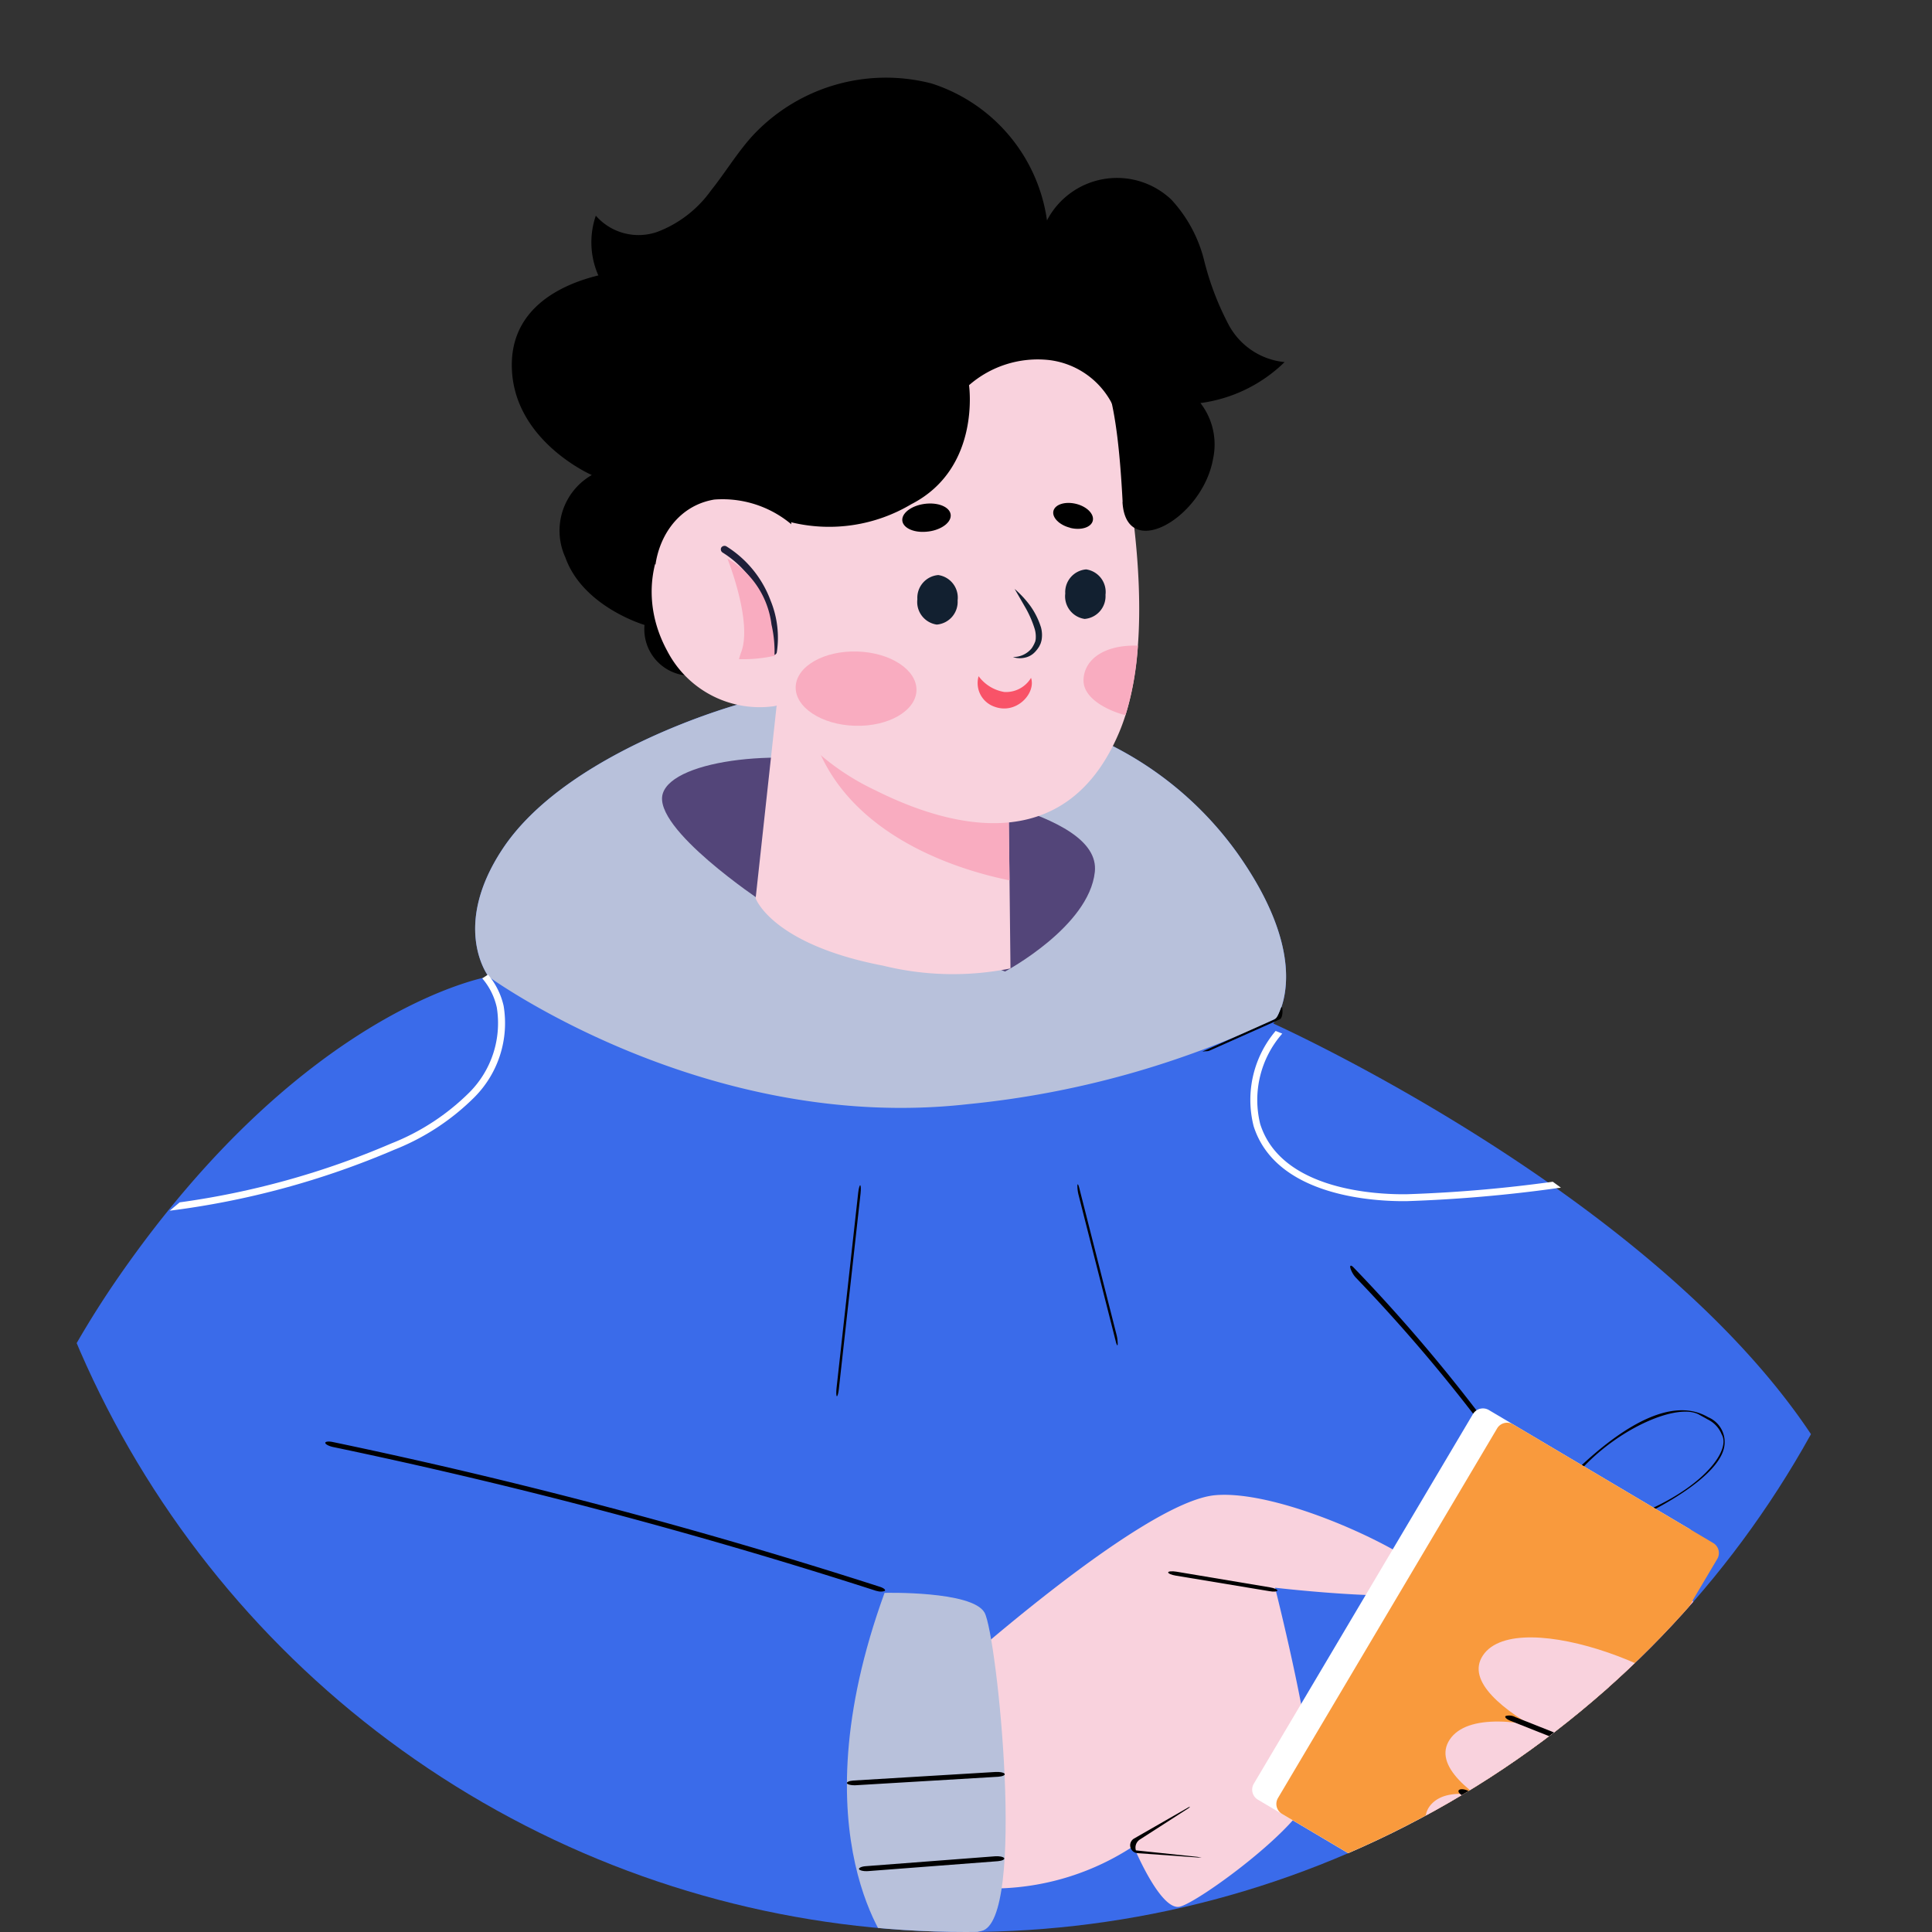 <svg xmlns="http://www.w3.org/2000/svg" xmlns:xlink="http://www.w3.org/1999/xlink" width="80.354" height="80.354" viewBox="0 0 80.354 80.354">
  <rect x="0" y="0" width="80.354" height="80.354" fill="#333333" stroke="none"/>
  <defs>
    <clipPath id="clip-path">
      <ellipse id="Elipse_1536" data-name="Elipse 1536" cx="40.177" cy="40.177" rx="40.177" ry="40.177" transform="translate(0 0)" fill="#fff" stroke="#707070" stroke-width="1"/>
    </clipPath>
    <clipPath id="clip-path-2">
      <rect id="Rectángulo_18339" data-name="Rectángulo 18339" width="79.351" height="94.225" fill="none"/>
    </clipPath>
  </defs>
  <g id="Enmascarar_grupo_21588" data-name="Enmascarar grupo 21588" clip-path="url(#clip-path)">
    <g id="Grupo_22127" data-name="Grupo 22127" transform="matrix(0.995, 0.105, -0.105, 0.995, 5.779, -0.098)">
      <g id="Grupo_21606" data-name="Grupo 21606" clip-path="url(#clip-path-2)">
        <path id="Trazado_12797" data-name="Trazado 12797" d="M64.921,50.45s.1.733.183,1.7c.151,1.65.268,3.98-.183,4.556-.714.917-6.265,6.291-15.743,9.106S24.4,68.89,22.653,67.562,19.6,62.632,19.6,62.632s-12.215.583-16.345-5.04-5.034-18.6,1.512-30.524S18.726,13.092,18.726,13.092c-.144-.157-1.7-1.99,0-5.3C20.964,3.424,27.916.726,27.916.726L40.19,0a14.407,14.407,0,0,1,8.988,4.766c3.162,3.62,2.6,5.917,2.3,6.618a1.076,1.076,0,0,1-.111.222S77.64,20.227,79.237,34.53,64.921,50.45,64.921,50.45" transform="translate(0 25.854)" fill="#3a6bea"/>
        <path id="Trazado_12798" data-name="Trazado 12798" d="M33.539,11.383a38.609,38.609,0,0,1-12.379,4.89C10.4,18.65.789,13.092.789,13.092c-.144-.157-1.7-1.99,0-5.3C3.028,3.424,9.98.726,9.98.726L22.254,0a14.407,14.407,0,0,1,8.988,4.765c3.162,3.62,2.6,5.918,2.3,6.618" transform="translate(17.936 25.854)" fill="#b8c1db"/>
        <path id="Trazado_12799" data-name="Trazado 12799" d="M4.584,6.095S-.278,3.556.013,2.072,5.022-.407,8.045.163s10.171.659,10.171,3.26c0,2.3-3.28,4.511-3.28,4.511L8.045,5.947Z" transform="translate(25.114 28.548)" fill="#534579"/>
        <path id="Trazado_12800" data-name="Trazado 12800" d="M4.572.4S8.3-1.64,8.877,3.477,7.634,12.939,3.058,13.961C.33,14.569,0,12.939,0,12.939Z" transform="translate(65.563 62.291)" fill="#b8c1db"/>
        <path id="Trazado_12801" data-name="Trazado 12801" d="M2.744,1.722a.951.951,0,0,1-.2-.089L.082.126C-.034.055-.026,0,.1,0A1.036,1.036,0,0,1,.544.133L3,1.641c.117.072.108.128-.019.126a.9.9,0,0,1-.239-.045" transform="translate(69.25 72.274)" fill="#fff"/>
        <path id="Trazado_12802" data-name="Trazado 12802" d="M.366,6.63H.311a.327.327,0,0,1-.266-.493c.177-.3,4.376-7.36,7.486-5.95a1.119,1.119,0,0,1,.761,1.351C7.8,3.57,1.968,6.63.366,6.63M7.141.118C6.214-.271,3.968.977,2.581,2.8A1.377,1.377,0,0,0,4.232,4.9C7.344,3.545,8.679,1.548,8.169.845A1.182,1.182,0,0,0,7.536.286c-.164-.07.02.006-.4-.169" transform="translate(63.533 51.652)"/>
        <path id="Trazado_12803" data-name="Trazado 12803" d="M8.545,8.616c-.035.027-.137-.045-.242-.172A68.65,68.65,0,0,0,.286.476,1.033,1.033,0,0,1,.014.1C-.027-.013.027-.034.135.055A69.043,69.043,0,0,1,8.39,8.267c.114.139.187.291.163.34a.028.028,0,0,1-.008.01" transform="translate(55.608 47.133)"/>
        <path id="Trazado_12804" data-name="Trazado 12804" d="M3.064,0s2.79,1.509.038,5.176S0,2.588,0,2.588Z" transform="translate(67.691 59.133)" fill="#f9acc0"/>
        <path id="Trazado_12805" data-name="Trazado 12805" d="M.179.811S-1.24,7.1,3.913,7.208,9.781,0,9.781,0Z" transform="translate(61.011 69.093)" fill="#f9acc0"/>
        <path id="Trazado_12806" data-name="Trazado 12806" d="M4.718.278.306.193C.126.19-.011.144,0,.09S.188,0,.348,0l4.39.084c.18,0,.317.05.306.1s-.155.091-.326.091" transform="translate(69.491 68.242)" fill="#fff"/>
        <path id="Trazado_12807" data-name="Trazado 12807" d="M2.045,9.005S9.5.667,12.541.085s9.713,1.98,9.575,2.808-6.708.758-6.708.758,2.54,6.893,2.36,8.315-4.117,4.993-4.9,5.284-2.185-2.3-2.185-2.3A10.684,10.684,0,0,1,5.4,17.273C2.486,17.541,0,12.779,0,12.779Z" transform="translate(38.496 57.126)" fill="#f9d2dd"/>
        <path id="Trazado_12808" data-name="Trazado 12808" d="M9.074,21.191.283,17.159a.484.484,0,0,1-.238-.642L7.49.283A.484.484,0,0,1,8.132.044l8.791,4.032a.484.484,0,0,1,.238.642L9.716,20.952a.484.484,0,0,1-.642.238" transform="translate(53.835 52.455)" fill="#fff"/>
        <path id="Trazado_12809" data-name="Trazado 12809" d="M9.074,21.191.283,17.158a.484.484,0,0,1-.238-.642L7.49.283A.484.484,0,0,1,8.132.044l8.791,4.032a.484.484,0,0,1,.238.642L9.716,20.952a.484.484,0,0,1-.642.238" transform="translate(54.897 52.941)" fill="#f99a3d"/>
        <path id="Trazado_12810" data-name="Trazado 12810" d="M6.9,5.2s4.544.119,3.459-2.132S1.327-1.306.124.986,6.9,5.2,6.9,5.2" transform="translate(62.668 61.682)" fill="#f9d2dd"/>
        <path id="Trazado_12811" data-name="Trazado 12811" d="M6.9,5.2s4.544.119,3.459-2.132S1.327-1.306.124.986,6.9,5.2,6.9,5.2" transform="translate(61.663 65.305)" fill="#f9d2dd"/>
        <path id="Trazado_12812" data-name="Trazado 12812" d="M4.414,4.759a5.7,5.7,0,0,0,2.949.623c.91-.069,1.745-.4,1.441-1.466C8.2,1.79,1.587-1.263.192.555c-1.04,1.355,2.4,3.3,4.222,4.2" transform="translate(61.129 68.473)" fill="#f9d2dd"/>
        <path id="Trazado_12813" data-name="Trazado 12813" d="M6.216,1.887,6.148,1.87.232.215C.061.167-.037.088.013.039a.522.522,0,0,1,.4,0L6.327,1.691c.171.048.269.127.219.176a.453.453,0,0,1-.33.02" transform="translate(63.983 65.037)"/>
        <path id="Trazado_12814" data-name="Trazado 12814" d="M6.026,2.5a.678.678,0,0,1-.066-.022L.214.274C.048.21-.04.108.018.046s.236-.062.4,0l5.746,2.2c.166.064.254.166.2.228a.386.386,0,0,1-.337.02" transform="translate(62.372 68.291)"/>
        <path id="Trazado_12815" data-name="Trazado 12815" d="M.815.131S4.424-.342,5.034.51,8.128,13.091,6.29,13.689,2.708,14.9,2.708,14.9-1.8,10.647.815.131" transform="translate(36.967 62.562)" fill="#b8c1db"/>
        <path id="Trazado_12817" data-name="Trazado 12817" d="M.05,8.824C.021,8.818,0,8.666,0,8.486L.043.316C.044.136.069-.007.095,0s.05.158.049.338L.1,8.508c0,.177-.023.316-.05.316" transform="translate(34.904 45.95)"/>
        <path id="Trazado_12818" data-name="Trazado 12818" d="M2.351,6.481c-.014,0-.042-.043-.075-.131L.094.444A1.616,1.616,0,0,1,0,.046C0-.04.035,0,.085.132L2.266,6.038a1.6,1.6,0,0,1,.094.4c0,.029,0,.044-.01.046" transform="translate(43.976 44.962)"/>
        <path id="Trazado_12819" data-name="Trazado 12819" d="M0,2.185,2.756.59c.157-.09.19-.11.309-.557.046-.174.151.392-.006.482L.3,2.11a.329.329,0,0,1-.151.044" transform="translate(48.559 36.745)"/>
        <path id="Trazado_12820" data-name="Trazado 12820" d="M23.447,3.791q-.047-.006-.092-.017A220.667,220.667,0,0,0,.34.211C.161.192.008.13,0,.074S.131-.013.31.006a222.768,222.768,0,0,1,23.256,3.6c.17.039.26.107.2.153a.527.527,0,0,1-.32.029" transform="translate(14.008 58.859)"/>
        <path id="Trazado_12821" data-name="Trazado 12821" d="M3.01,2.059l-2.683.09a.327.327,0,0,1-.192-.592L2.226.045c.154-.111.028.02.028.02L.387,1.566a.4.4,0,0,0-.127.474H2.842" transform="translate(49.036 70.202)"/>
        <path id="Trazado_12822" data-name="Trazado 12822" d="M4.264.4.322.166C.141.155,0,.109,0,.064S.151-.009.332,0L4.274.24c.181.011.325.056.322.1S4.445.415,4.264.4" transform="translate(49.418 60.544)"/>
        <path id="Trazado_12823" data-name="Trazado 12823" d="M1.225,4.485c-.033.006-.078-.066-.113-.191L.043.455A.837.837,0,0,1,.018.028c.032-.073.094,0,.14.162L1.228,4.03a.839.839,0,0,1,.024.427c-.007.017-.017.026-.027.028" transform="translate(25.633 89.74)" fill="#fff"/>
        <path id="Trazado_12824" data-name="Trazado 12824" d="M1.174,4.484c-.034.007-.083-.083-.121-.225L.042.418a.753.753,0,0,1-.023-.4c.031-.054.094.042.138.21L1.168,4.066a.754.754,0,0,1,.023.4.027.027,0,0,1-.017.015" transform="translate(30.213 89.74)" fill="#fff"/>
        <path id="Trazado_12825" data-name="Trazado 12825" d="M.608,4.845c-.054.006-.114-.13-.134-.307L.006.344C-.014.164.015.01.07,0,.129.013.186.128.206.307L.674,4.5c.02.18-.008.333-.063.344h0" transform="translate(62.947 79.341)" fill="#fff"/>
        <path id="Trazado_12826" data-name="Trazado 12826" d="M.893,5.064c-.068.011-.147-.125-.175-.3L.01.344C-.018.165.014.012.082,0S.229.125.258.3L.965,4.721c.029.179,0,.332-.072.343" transform="translate(59.225 81.728)" fill="#fff"/>
        <path id="Trazado_12827" data-name="Trazado 12827" d="M.338,1.191c-.155.02-.3,0-.331-.046S.083,1.024.259.991L5.574.016c.17-.032.347-.015.384.037s-.076.122-.251.154L.392,1.182l-.054.008" transform="translate(37.927 73.085)"/>
        <path id="Trazado_12828" data-name="Trazado 12828" d="M.336,1.179c-.156.018-.3,0-.33-.046S.085,1.018.261.988L6.1.014c.172-.03.348-.012.383.038S6.408.168,6.232.2L.39,1.171l-.054.008" transform="translate(37.053 69.599)"/>
        <path id="Trazado_12829" data-name="Trazado 12829" d="M.342,10.3a.462.462,0,0,1-.33.036c-.048-.039.046-.128.209-.2C12.421,4.872,17.676.228,17.727.182A.925.925,0,0,1,18.151,0c.146-.019.194.028.107.106C18.206.158,12.837,4.907.4,10.278L.342,10.3" transform="translate(20.438 77.796)"/>
        <path id="Trazado_12830" data-name="Trazado 12830" d="M11.44,20.788s-1.868,1.957-3.35,1.549A1.93,1.93,0,0,1,6.642,20.49s-2.627-.477-3.569-2.449a2.666,2.666,0,0,1,.735-3.518S.437,13.462.036,10.442c-.5-3.7,4.311-4.515,4.311-4.515s1.246,1.835,2.419.606,2.111-.822,2.111-.822c-.334-1.7,1.178-2.251,2.61-2.98C15.128.82,14.92.772,14.92.772s.761-1.431,2.6-.4a2.285,2.285,0,0,1,1.2,2.76,1.691,1.691,0,0,1,2.2-.615,3.141,3.141,0,0,1,1.71,3.071l.346,3.389L14.248,22.958Z" transform="translate(16.995 3.237)"/>
        <path id="Trazado_12831" data-name="Trazado 12831" d="M.027,0,0,8.048s.868,1.832,5.575,2.23a12.137,12.137,0,0,0,5.266-.443L10.417,6.2,9.948,2.219,1.453.32Z" transform="translate(29.423 26.495)" fill="#f9d2dd"/>
        <path id="Trazado_12832" data-name="Trazado 12832" d="M0,0A2.65,2.65,0,0,0,.231.777c1.788,4.026,6.708,4.91,8.733,5.1L8.5,1.9Z" transform="translate(30.876 26.815)" fill="#f9acc0"/>
        <path id="Trazado_12833" data-name="Trazado 12833" d="M17.466,3s4.19,10.1,2.506,15.706-6.8,4.618-9.846,3.472a10.162,10.162,0,0,1-4.438-3.056A4.328,4.328,0,0,1,.935,17.34c-1.867-2.7-.629-5.742,1.021-6.413s3.575.548,3.575.548L4.06,8.534S10.759-6.147,17.466,3" transform="translate(23.761 7.372)" fill="#f9d2dd"/>
        <path id="Trazado_12834" data-name="Trazado 12834" d="M16.195,7.458a3.4,3.4,0,0,0-2.876-1.641,4.34,4.34,0,0,0-3.185,1.39S11,10.59,8.267,12.377a6.672,6.672,0,0,1-4.847,1.277l-1.978-.713L0,10.043,5.749,3.889,13.177,0l3.767,3.443Z" transform="translate(25.872 5.194)"/>
        <path id="Trazado_12835" data-name="Trazado 12835" d="M.764,1.032c.46.065.865-.11.905-.391S1.368.078.908.014.043.124,0,.4s.3.562.761.627" transform="translate(40.044 16.825)"/>
        <path id="Trazado_12836" data-name="Trazado 12836" d="M.926,2.054A.948.948,0,0,0,1.682.964.948.948,0,0,0,.771,0,.948.948,0,0,0,.013,1.09a.949.949,0,0,0,.912.964" transform="translate(40.88 19.504)" fill="#122030"/>
        <path id="Trazado_12837" data-name="Trazado 12837" d="M.926,2.054A.948.948,0,0,0,1.682.964.948.948,0,0,0,.771,0,.948.948,0,0,0,.013,1.09a.949.949,0,0,0,.912.964" transform="translate(34.791 20.383)" fill="#122030"/>
        <path id="Trazado_12838" data-name="Trazado 12838" d="M.56.771a4.446,4.446,0,0,1,.448.805,1.166,1.166,0,0,1,.082.407c0,.04-.008.065-.006.091l-.032.106a1.412,1.412,0,0,1-.088.2.987.987,0,0,1-.741.443A.9.9,0,0,0,.712,2.8a.791.791,0,0,0,.418-.3,1.345,1.345,0,0,0,.137-.229l.043-.119A1.439,1.439,0,0,0,1.337,2a1.213,1.213,0,0,0-.079-.523A3.171,3.171,0,0,0,.73.642,4.346,4.346,0,0,0,0,0Z" transform="translate(38.78 20.623)" fill="#122030"/>
        <path id="Trazado_12839" data-name="Trazado 12839" d="M2.622,3.092C4,2.988,5.073,2.213,5.009,1.363S3.772-.093,2.389.012-.061.89,0,1.741,1.239,3.2,2.622,3.092" transform="translate(30.156 23.885)" fill="#f9acc0"/>
        <path id="Trazado_12840" data-name="Trazado 12840" d="M2.1,0C.709.1-.06.8,0,1.645S1.327,2.856,1.89,2.927A12.386,12.386,0,0,0,2.1,0" transform="translate(42.024 22.431)" fill="#f9acc0"/>
        <path id="Trazado_12841" data-name="Trazado 12841" d="M1.149.7A1.667,1.667,0,0,1,.016.159a1.039,1.039,0,0,0,.79,1.192C1.76,1.593,2.469.6,2.191,0A1.216,1.216,0,0,1,1.149.7" transform="translate(37.655 24.229)" fill="#f95368"/>
        <path id="Trazado_12842" data-name="Trazado 12842" d="M23.121,16.555c.4,2.481,3.385.328,3.557-2.179a2.815,2.815,0,0,0-.765-2.247,6.164,6.164,0,0,0,3.3-2.061,2.96,2.96,0,0,1-2.464-1.282,11.817,11.817,0,0,1-1.308-2.575,5.754,5.754,0,0,0-1.618-2.364,3.281,3.281,0,0,0-5.051,1.4A7,7,0,0,0,13.4.09,7.572,7.572,0,0,0,6.215,3.054c-.555.766-.958,1.631-1.467,2.428A4.857,4.857,0,0,1,2.727,7.415,2.358,2.358,0,0,1,.1,7.02a3.415,3.415,0,0,0,.48,2.646A3.513,3.513,0,0,0,2.8,11.254c-1.458.2-2.506,1.991-2.53,3.462a5.628,5.628,0,0,0,1.806,3.9c1.033,1.048,1.3,2.854,2.761,2.67.427.018,1.479-2.981,4.445-1.05.984.64-.595-3.568.569-3.413.748.1,1.172-2.2,1.776-2.649,8.769-6.575,10.239-5.509,11.5,2.382" transform="translate(19.738 0)"/>
        <path id="Trazado_12843" data-name="Trazado 12843" d="M1.046,1.193c.548-.1.969-.449.94-.77S1.489-.074.941.03-.028.479,0,.8s.5.5,1.045.393" transform="translate(33.833 17.451)"/>
        <path id="Trazado_12844" data-name="Trazado 12844" d="M2.151.119C.044.7-.6,3.388.6,5.335S5.595,7.491,5.595,7.491l.45-6.2A4.448,4.448,0,0,0,2.151.119" transform="translate(23.823 18.12)" fill="#f9d2dd"/>
        <path id="Trazado_12845" data-name="Trazado 12845" d="M2.476,4.129a3.985,3.985,0,0,0-.461-1.951A4.241,4.241,0,0,0,.089.286.159.159,0,0,1,.01.088a.164.164,0,0,1,.2-.079A4.5,4.5,0,0,1,2.281,2.061a4.061,4.061,0,0,1,.483,2.115.146.146,0,1,1-.291-.035.105.105,0,0,1,0-.012" transform="translate(26.461 20.108)" fill="#1f1f39"/>
        <path id="Trazado_12846" data-name="Trazado 12846" d="M2.378,3.905a.481.481,0,0,1-.013-.086A6.058,6.058,0,0,1,.92,4.11c.008-.076.029-.151.046-.249C1.358,2.558,0,0,0,0A3.668,3.668,0,0,1,2.111,2.535a5.035,5.035,0,0,1,.267,1.37" transform="translate(26.772 20.619)" fill="#f9acc0"/>
        <path id="Trazado_12847" data-name="Trazado 12847" d="M0,11.148A34.647,34.647,0,0,0,9,7.657a9.83,9.83,0,0,0,3.11-2.541,4.365,4.365,0,0,0,.8-3.888A3.038,3.038,0,0,0,12.127,0l-.221.181a2.771,2.771,0,0,1,.727,1.137,4.079,4.079,0,0,1-.757,3.627A9.566,9.566,0,0,1,8.854,7.408a33.921,33.921,0,0,1-8.48,3.352L0,11.148" transform="translate(6.565 38.865)" fill="#fff"/>
        <path id="Trazado_12848" data-name="Trazado 12848" d="M13.093,5.276l.173-.04c-.121-.072-.242-.141-.363-.211A57.958,57.958,0,0,1,6.928,6.178c-1.2.144-5.2.409-6.37-2.258A4.177,4.177,0,0,1,1.074.082L.788,0A4.432,4.432,0,0,0,.295,4.035C1.544,6.883,5.714,6.613,6.962,6.463a59.306,59.306,0,0,0,6.131-1.187" transform="translate(50.71 37.757)" fill="#fff"/>
      </g>
    </g>
  </g>
</svg>

